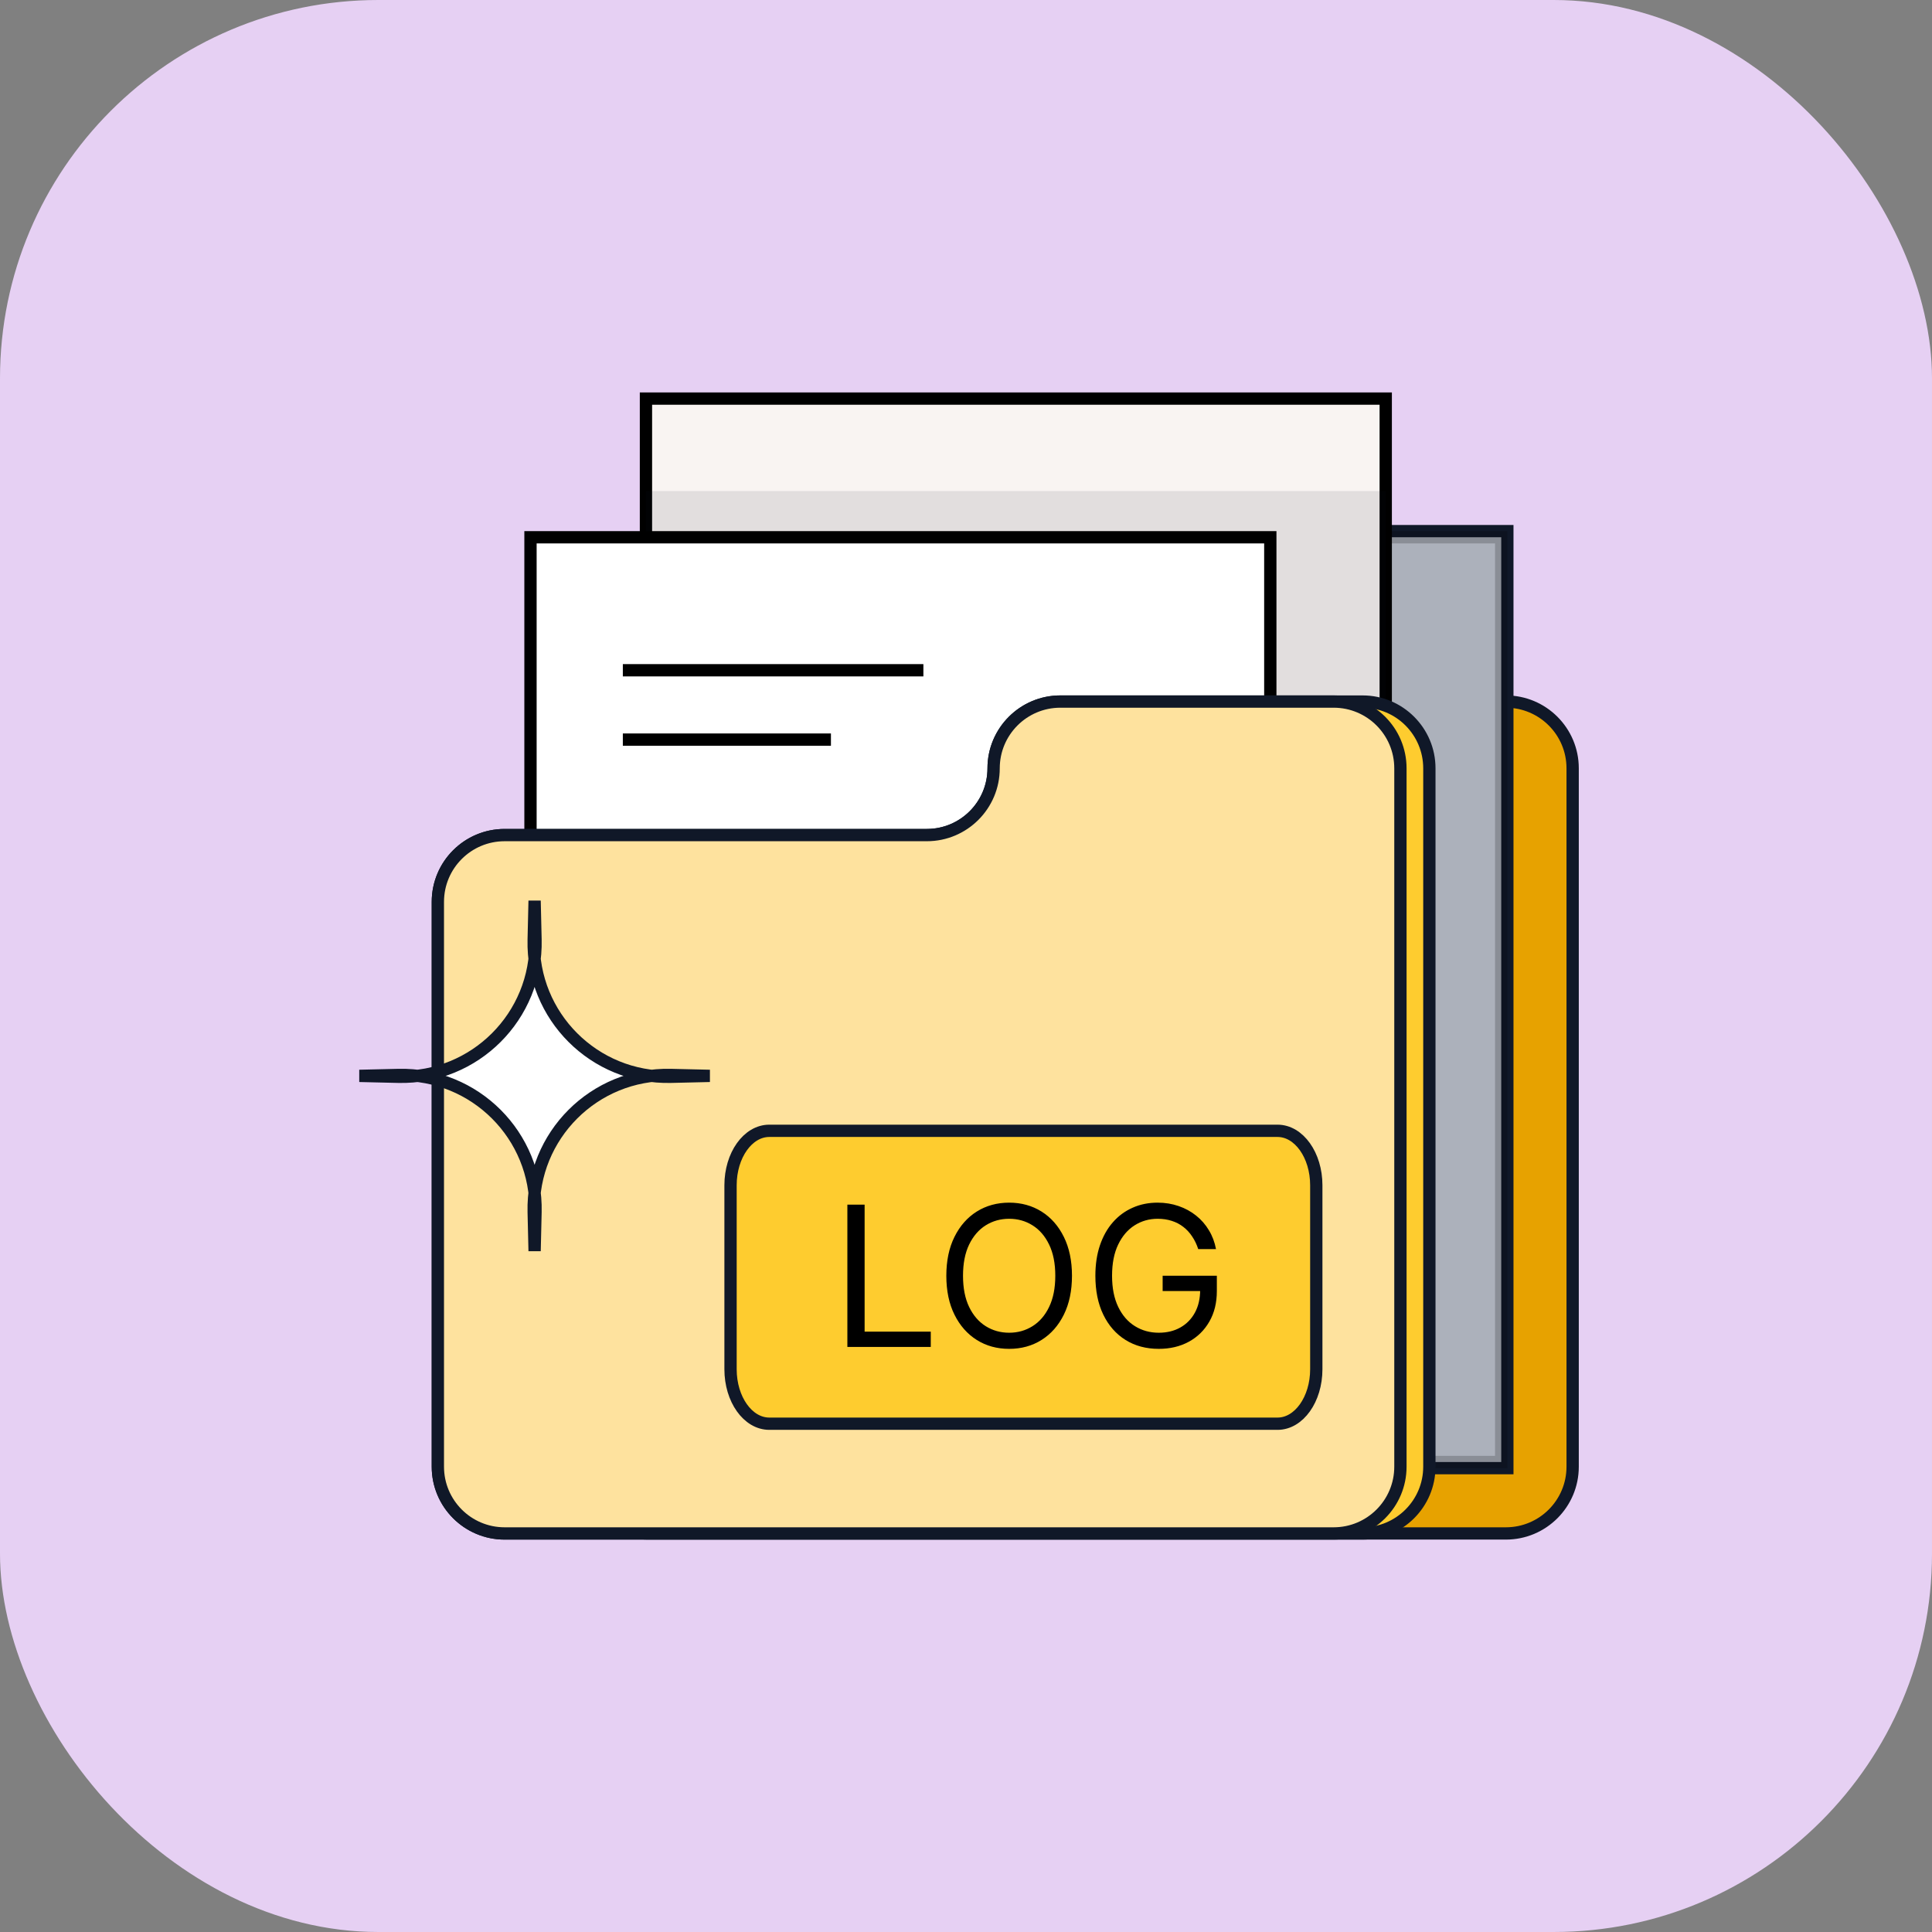 <svg width="55" height="55" viewBox="0 0 55 55" fill="none" xmlns="http://www.w3.org/2000/svg">
<rect x="0" y="0" width="55" height="55" fill="#808080" stroke="none"/>
<rect width="55" height="55" rx="10.771" fill="#E6D0F3"/>
<path d="M32.364 21.872C32.364 22.922 31.514 23.773 30.464 23.773H18.445C17.395 23.773 16.544 24.624 16.544 25.674V41.753C16.544 42.803 17.395 43.654 18.445 43.654H42.869C43.919 43.654 44.77 42.803 44.77 41.753V21.872C44.77 20.823 43.919 19.972 42.869 19.972H34.265C33.216 19.972 32.364 20.823 32.364 21.872Z" fill="#E7A200" stroke="#101828" stroke-width="0.35"/>
<path d="M42.911 15.12V41.795H21.501V15.12H42.911Z" fill="#D3D8E0" stroke="#101828" stroke-width="0.35"/>
<path opacity="0.2" d="M21.676 15.295H42.736V41.62H21.676V15.295Z" fill="#101828" stroke="black" stroke-width="0.35"/>
<path d="M18.389 11.347H39.449V27.8H18.389V11.347Z" fill="#F9F4F2" stroke="black" stroke-width="0.35"/>
<path opacity="0.1" d="M18.389 24.51H39.449V13.98H18.389V24.51Z" fill="#101828"/>
<path d="M15.102 15.295H36.163V27.799H15.102V15.295Z" fill="white" stroke="black" stroke-width="0.35"/>
<path d="M40.691 21.872V41.753C40.691 42.803 39.84 43.654 38.79 43.654H14.366C13.316 43.654 12.465 42.803 12.465 41.753V25.674C12.465 24.624 13.316 23.773 14.366 23.773H26.385C27.435 23.773 28.286 22.922 28.286 21.872C28.286 20.823 29.137 19.972 30.186 19.972H38.79C39.84 19.972 40.691 20.823 40.691 21.872Z" fill="#FECC2F" stroke="#101828" stroke-width="0.35"/>
<path d="M39.867 21.872V41.753C39.867 42.803 39.016 43.654 37.966 43.654H14.366C13.316 43.654 12.465 42.803 12.465 41.753V25.674C12.465 24.624 13.316 23.773 14.366 23.773H26.385C27.435 23.773 28.286 22.922 28.286 21.872C28.286 20.823 29.137 19.972 30.186 19.972H37.966C39.016 19.972 39.867 20.823 39.867 21.872Z" fill="#FEE29E" stroke="#101828" stroke-width="0.35"/>
<path d="M15.219 25.641L15.193 26.752C15.141 28.928 16.919 30.705 19.095 30.654L20.206 30.628L19.095 30.602C16.919 30.551 15.141 32.328 15.193 34.504L15.219 35.615L15.245 34.504C15.296 32.328 13.518 30.551 11.342 30.602L10.231 30.628L11.342 30.654C13.518 30.705 15.296 28.928 15.245 26.752L15.219 25.641Z" fill="white" stroke="#101828" stroke-width="0.35"/>
<path d="M36.37 40.53H21.9C21.29 40.53 20.797 39.836 20.797 38.98V33.742C20.797 32.887 21.29 32.192 21.9 32.192H36.369C36.978 32.192 37.472 32.887 37.472 33.742V38.98C37.472 39.836 36.978 40.53 36.37 40.53Z" fill="#FECC2F" stroke="#101828" stroke-width="0.35"/>
<path d="M17.731 19.081H26.287" stroke="black" stroke-width="0.35"/>
<path d="M17.731 21.055H23.655" stroke="black" stroke-width="0.35"/>
<path d="M24.123 38.344V34.293H24.614V37.909H26.497V38.344H24.123ZM30.517 36.318C30.517 36.745 30.439 37.115 30.285 37.426C30.131 37.737 29.919 37.977 29.65 38.146C29.381 38.315 29.074 38.399 28.729 38.399C28.383 38.399 28.076 38.315 27.807 38.146C27.538 37.977 27.326 37.737 27.172 37.426C27.017 37.115 26.94 36.745 26.94 36.318C26.94 35.891 27.017 35.522 27.172 35.211C27.326 34.899 27.538 34.659 27.807 34.49C28.076 34.322 28.383 34.237 28.729 34.237C29.074 34.237 29.381 34.322 29.65 34.49C29.919 34.659 30.131 34.899 30.285 35.211C30.439 35.522 30.517 35.891 30.517 36.318ZM30.042 36.318C30.042 35.967 29.983 35.671 29.866 35.43C29.75 35.189 29.592 35.006 29.393 34.882C29.195 34.758 28.974 34.696 28.729 34.696C28.483 34.696 28.261 34.758 28.062 34.882C27.864 35.006 27.706 35.189 27.589 35.43C27.473 35.671 27.415 35.967 27.415 36.318C27.415 36.669 27.473 36.965 27.589 37.206C27.706 37.448 27.864 37.63 28.062 37.754C28.261 37.878 28.483 37.94 28.729 37.94C28.974 37.94 29.195 37.878 29.393 37.754C29.592 37.63 29.75 37.448 29.866 37.206C29.983 36.965 30.042 36.669 30.042 36.318ZM34.111 35.559C34.067 35.425 34.01 35.306 33.939 35.201C33.869 35.094 33.785 35.003 33.688 34.928C33.591 34.852 33.482 34.795 33.359 34.756C33.236 34.716 33.102 34.696 32.956 34.696C32.716 34.696 32.497 34.758 32.301 34.882C32.104 35.006 31.948 35.189 31.832 35.43C31.716 35.671 31.658 35.967 31.658 36.318C31.658 36.669 31.717 36.965 31.834 37.206C31.951 37.448 32.11 37.63 32.311 37.754C32.511 37.878 32.737 37.94 32.987 37.94C33.219 37.94 33.424 37.891 33.6 37.792C33.779 37.692 33.917 37.55 34.016 37.369C34.116 37.185 34.166 36.97 34.166 36.722L34.316 36.753H33.098V36.318H34.641V36.753C34.641 37.087 34.57 37.377 34.427 37.624C34.286 37.87 34.091 38.062 33.842 38.197C33.594 38.332 33.309 38.399 32.987 38.399C32.629 38.399 32.313 38.315 32.042 38.146C31.771 37.977 31.56 37.737 31.409 37.426C31.258 37.115 31.183 36.745 31.183 36.318C31.183 35.998 31.226 35.71 31.312 35.454C31.399 35.197 31.521 34.978 31.68 34.797C31.838 34.616 32.025 34.478 32.242 34.382C32.458 34.285 32.696 34.237 32.956 34.237C33.169 34.237 33.368 34.27 33.553 34.334C33.739 34.398 33.904 34.488 34.05 34.605C34.196 34.721 34.318 34.86 34.415 35.023C34.513 35.184 34.58 35.362 34.617 35.559H34.111Z" fill="black"/>
</svg>
